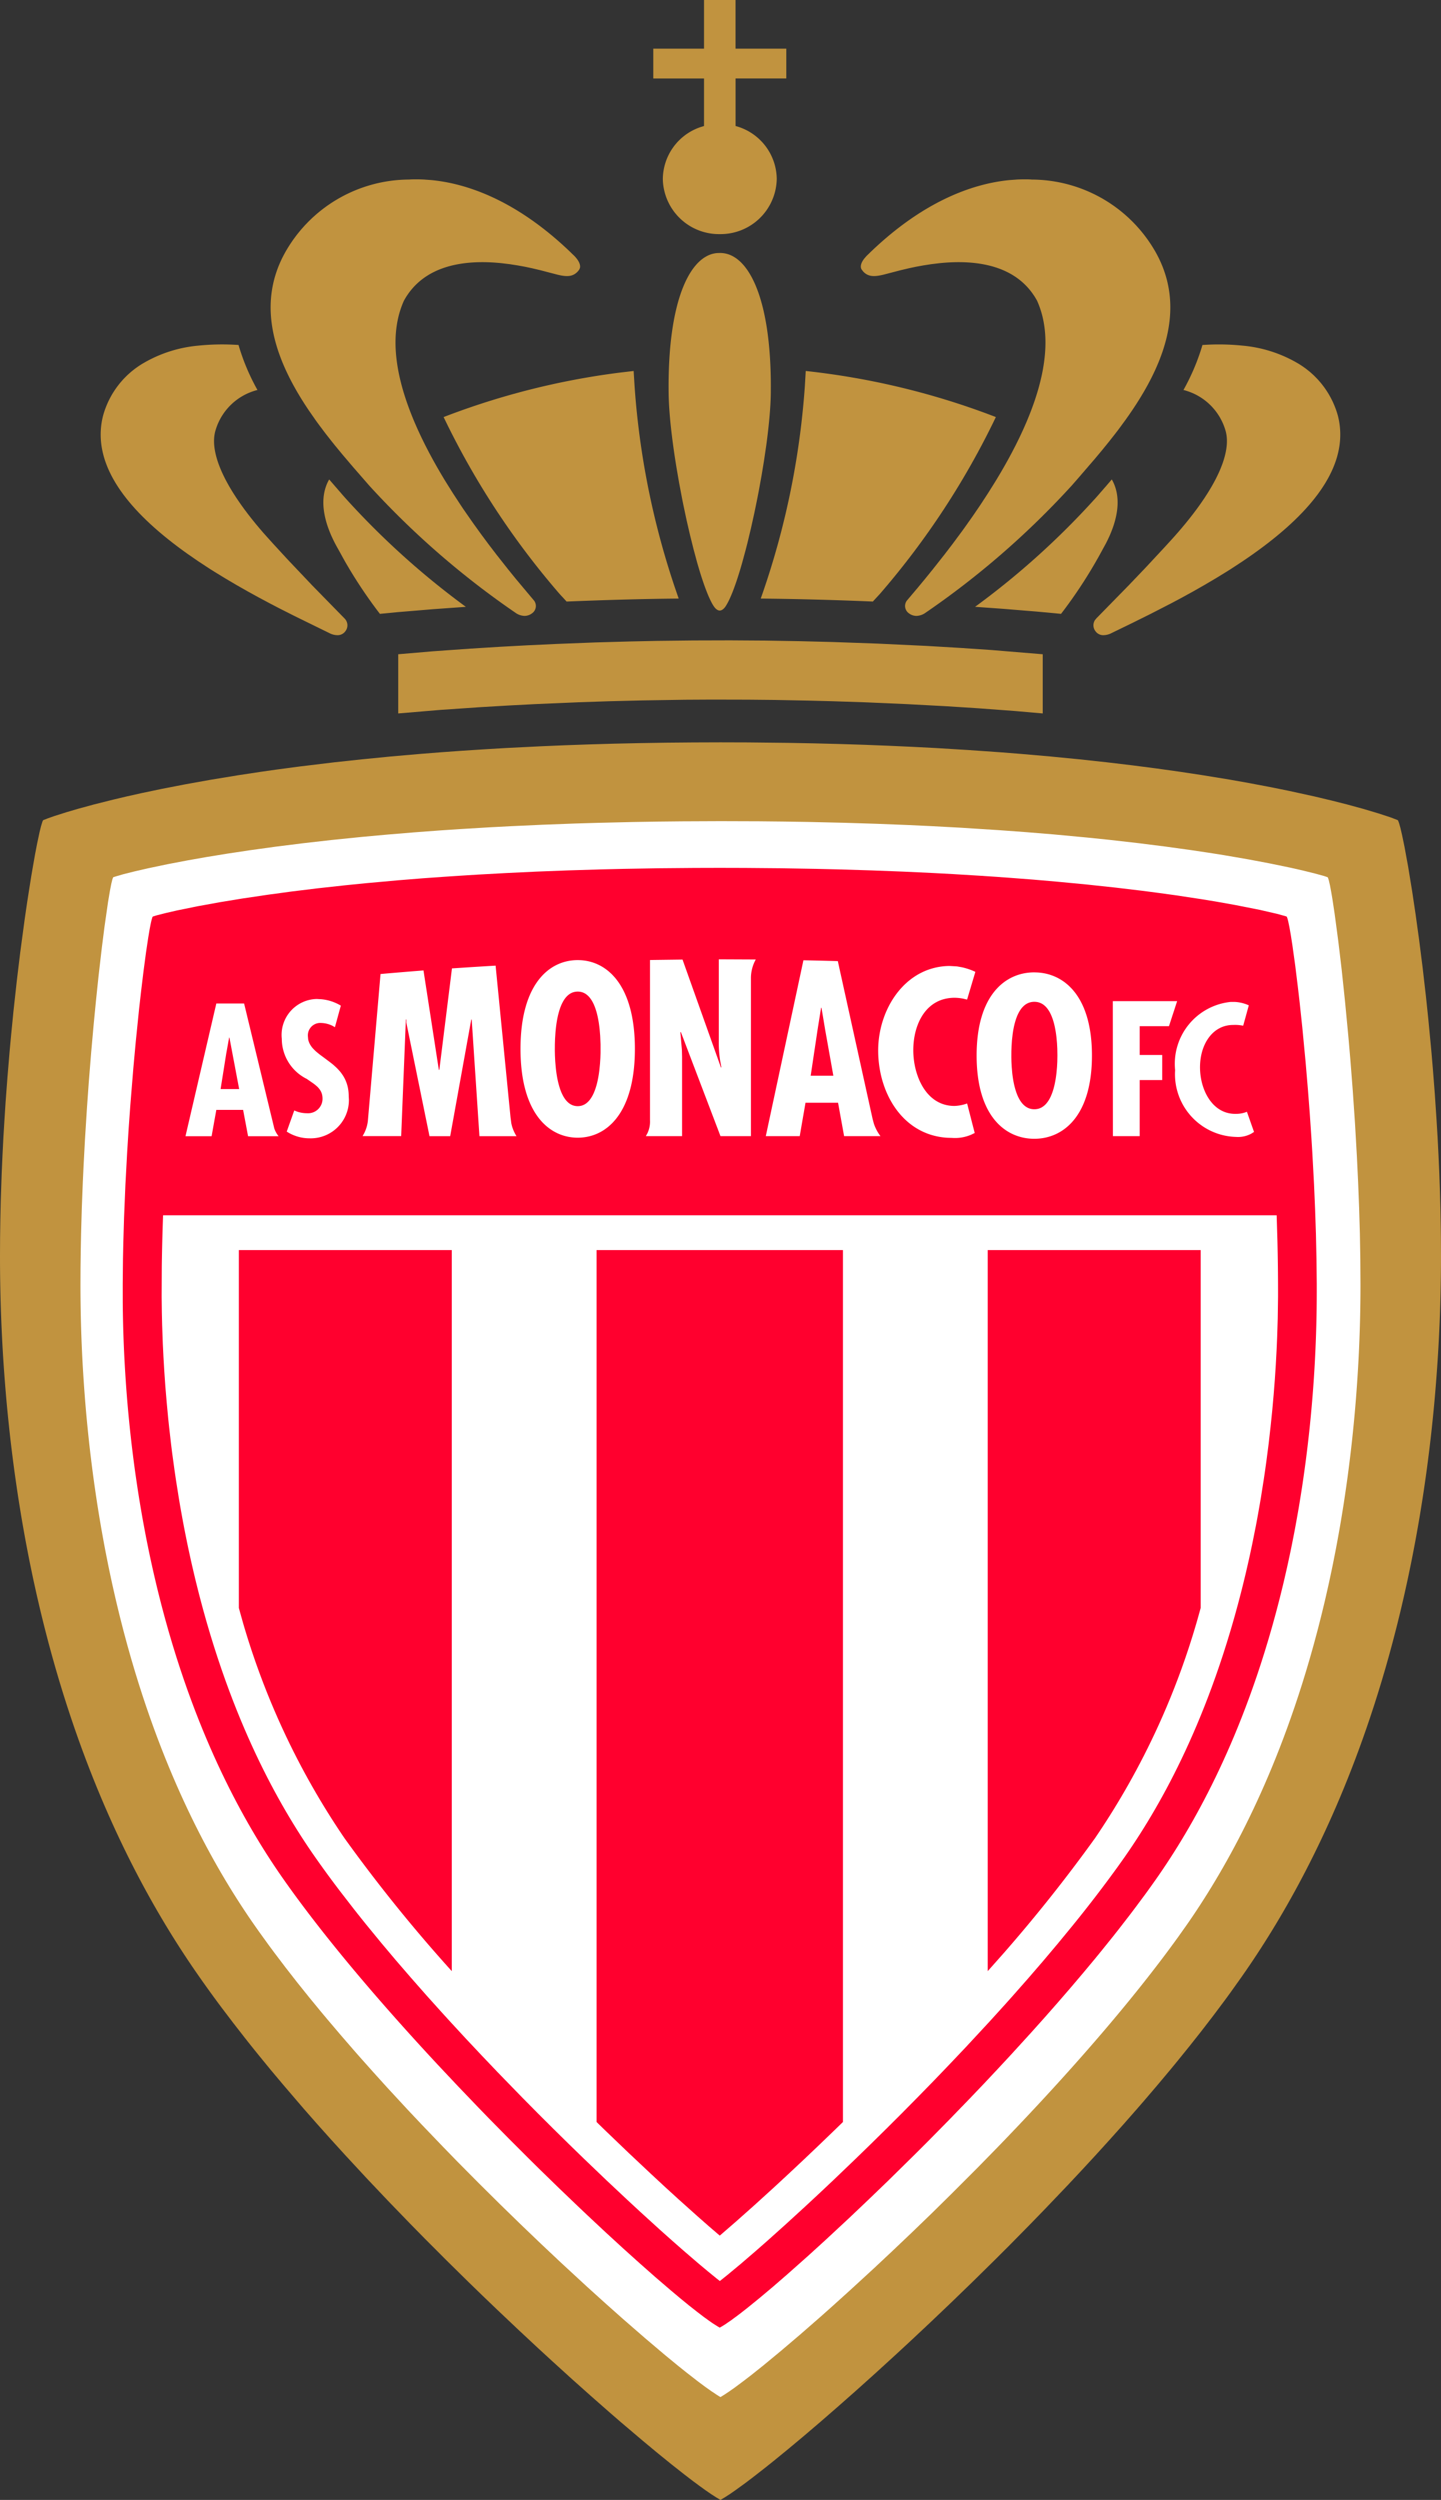 <svg xmlns="http://www.w3.org/2000/svg" viewBox="0 0 403.61 700"><rect x="0" y="0" width="403.61" height="700" fill="#333333" stroke="none"/><g fill="#c1933f"><path d="M206.02 0v13.622h14.215v8.35h-14.208v13.312a15.526 15.526 0 0 1 11.534 14.832 15.74 15.74 0 0 1-15.955 15.438 15.734 15.734 0 0 1-15.955-15.438 15.51 15.51 0 0 1 10.487-14.504l1.053-.328V21.977h-14.214v-8.355h14.214V0zm-28.542 103.877.265 4.333a225.2 225.2 0 0 0 12.354 59.393c-11.106.1-21.347.428-31.405.838l-.272-.315-1.665-1.798a223 223 0 0 1-32.502-49.548 210.7 210.7 0 0 1 49.05-12.41zm48.205 0a211 211 0 0 1 53.25 12.903 223 223 0 0 1-32.508 49.549l-1.665 1.797-.278.315a960 960 0 0 0-31.405-.838 225.2 225.2 0 0 0 12.348-59.393zM201.7 70.833c7.776 0 14.202 12.303 14.202 37.358l-.012 2.119c-.063 3.96-.53 8.98-1.274 14.435l-.612 4.162-.7 4.263-.782 4.307-.416 2.157-.877 4.263-.927 4.162-.958 3.999-.492 1.923-.99 3.645c-1.495 5.247-3.008 9.453-4.352 11.71-.668 1.174-1.337 1.622-1.93 1.622-.592 0-1.26-.473-1.967-1.69-1.343-2.296-2.857-6.509-4.351-11.756l-.984-3.645-.971-3.89-.946-4.08-.896-4.207a279 279 0 0 1-.429-2.144l-.813-4.288-.738-4.289c-1.28-7.8-2.125-15.223-2.207-20.66-.36-25.767 5.846-38.764 13.54-39.451zm109.705 63.416c2.636 4.578 2.08 10.853-1.766 18.136l-.757 1.375a132 132 0 0 1-11.692 18.125l-6.728-.631-9.498-.776-7.851-.567a221.2 221.2 0 0 0 33.297-29.943h.006l.795-.883 2.762-3.172 1.425-1.664zm-219.207 0 4.187 4.83.795.883a223 223 0 0 0 33.297 29.955l-9.239.668-9.863.82-4.969.48a132 132 0 0 1-9.945-14.972l-1.74-3.153c-4.522-7.864-5.33-14.65-2.523-19.511"/><path d="M116.685 50.217c.65 0 1.325.02 2.018.05l2.144.158c9.94.965 23.548 5.613 38.406 19.676l1.658 1.602c.259.27 1.86 1.923 1.526 3.317l-.189.454c-1.526 2.207-3.582 2.05-6.205 1.412l-4.54-1.185-2.523-.6-1.911-.403-2.075-.378-2.2-.346-2.309-.278c-9.793-1.003-21.687.19-27.35 10.5-6.35 14.107 1.021 33.171 11.629 50.57l2.093 3.342 2.157 3.292c.36.549.725 1.085 1.097 1.627l2.22 3.191 2.239 3.116 2.245 3.027 2.232 2.92 3.292 4.168 2.132 2.63 5.152 6.142a2.504 2.504 0 0 1-.586 3.5 3.55 3.55 0 0 1-2.082.738 4.67 4.67 0 0 1-2.308-.694 235.6 235.6 0 0 1-41.224-35.794l-4.603-5.285-2.889-3.4-1.936-2.345a190 190 0 0 1-.965-1.198l-1.923-2.447-1.88-2.504a59 59 0 0 1-.92-1.274l-1.797-2.585c-9.088-13.47-15.003-28.896-6.817-43.93a40.03 40.03 0 0 1 34.911-20.729c.681-.057 1.362-.057 2.081-.057m170.22 0c.725 0 1.406 0 2.087.063a40.05 40.05 0 0 1 34.912 20.723c8.715 16.005 1.45 32.452-8.615 46.515l-1.86 2.535-.946 1.243-1.917 2.44-1.936 2.384-1.936 2.314-4.724 5.487-1.797 2.05a235.6 235.6 0 0 1-41.218 35.794 4.7 4.7 0 0 1-2.314.694 3.55 3.55 0 0 1-2.081-.738 2.51 2.51 0 0 1-.593-3.5l3.09-3.658 2.056-2.485 2.131-2.63 3.292-4.168 2.24-2.926 2.244-3.027c.378-.504.75-1.022 1.123-1.539l2.232-3.153 2.207-3.235 2.15-3.292 2.094-3.342c10.614-17.393 17.992-36.463 11.642-50.577-5.663-10.298-17.557-11.496-27.35-10.493l-2.309.277-2.207.347-2.068.378-1.911.404-2.523.599-4.54 1.185c-2.397.574-4.314.757-5.79-.864l-.428-.548c-.63-1.028.139-2.315.757-3.103l.454-.53.126-.138c15.5-15.325 29.76-20.275 40.064-21.278l2.144-.157a47 47 0 0 1 2.018-.05m61.228 46.572a37.1 37.1 0 0 1 15.034 4.742 24.65 24.65 0 0 1 11.603 15.027c3.765 15.35-10.033 29.369-26.612 40.53l-3.04 2c-.504.328-1.021.65-1.532.971l-3.097 1.898-3.109 1.83-3.096 1.765-3.071 1.69-3.027 1.615-5.827 2.995-5.398 2.68-5.91 2.87a5 5 0 0 1-2.213.454 2.7 2.7 0 0 1-2.024-1.136 2.69 2.69 0 0 1-.126-3.09l.435-.523 8.98-9.17 4.818-5.044 5.221-5.613 2.132-2.333c11.56-12.783 17.134-23.863 14.883-30.712a16.44 16.44 0 0 0-11.68-11.036 61 61 0 0 0 5.317-12.594 64.6 64.6 0 0 1 11.345.19zm-292.676 0a65.6 65.6 0 0 1 11.352-.19 60.4 60.4 0 0 0 5.303 12.6 16.42 16.42 0 0 0-11.666 11.036c-2.17 6.584 2.9 17.084 13.57 29.249l2.372 2.636 4.213 4.578 6.867 7.24 9.05 9.251a2.69 2.69 0 0 1 .24 3.532 2.71 2.71 0 0 1-2.031 1.135 4.96 4.96 0 0 1-2.207-.454l-9.901-4.85-4.27-2.157-2.951-1.538-3.027-1.615-3.065-1.69-3.103-1.766-3.102-1.828-3.09-1.892a177 177 0 0 1-1.545-.978l-3.04-1.999-2.977-2.062c-15.198-10.803-27.16-24.046-23.623-38.468a24.6 24.6 0 0 1 11.604-15.028 37 37 0 0 1 15.027-4.743zm236.6 86.408v16.573l-7.77-.681-10.518-.782-9.132-.58-10.651-.568-12.001-.517-8.671-.29-6.83-.177-9.497-.182-7.391-.076-10.153-.025-7.536.044-12.083.19-9.188.226-8.703.29-12.058.518-7.296.378-8.198.485-10.784.738-12.058 1.01v-16.574l9.517-.813 10.626-.757 8.337-.517 7.51-.41 8.199-.384 11.111-.43 9.523-.27 7.454-.158 10.336-.126 10.38-.03 9.926.07 9.56.164 9.132.233 12.802.454 13.369.631 9.939.586 8.356.568z"/></g><path fill="#c1933f" d="m194.082 207.887 7.72-.029 7.712.024 11.238.126 7.277.139 7.114.182 6.937.221 6.766.265 6.603.297 6.432.334 9.334.568 8.967.63 5.77.454 8.35.732 7.984.782 7.618.826 7.265.864 6.905.895 6.546.921 6.2.94 7.724 1.261 5.392.959 6.653 1.267 4.604.94 6.912 1.513 4.868 1.16 4.288 1.085 4.553 1.243 4.295 1.28 3.43 1.122 1.956.757a1 1 0 0 1 .164.284l.208.567.378 1.35.454 1.93.706 3.43 1.016 5.562 1.122 6.868.946 6.344.971 7.032.972 7.656.946 8.21.68 6.483.858 9.03.398 4.661.554 7.152.492 7.315.297 4.963.252 5.007.227 5.058.177 5.095.145 5.127.094 5.146.032 2.58.025 5.164c0 60.257-12.077 138.341-54.575 200.055l-1.45 2.08-3.002 4.213-1.551 2.12-3.191 4.262-3.305 4.295-3.418 4.32-3.519 4.345-1.79 2.176-3.652 4.357-3.733 4.37-1.892 2.182-3.834 4.364-3.898 4.352-3.941 4.338-3.992 4.32-4.023 4.289-6.086 6.375-4.074 4.2-6.117 6.212-4.08 4.067-6.086 5.991-6.029 5.834-5.94 5.657-5.82 5.454-3.81 3.52-5.575 5.089-5.385 4.836-5.171 4.566-4.926 4.282-4.66 3.973-4.358 3.639-4.036 3.298-2.497 1.993-3.43 2.674-2.069 1.564-2.75 1.993-1.589 1.097-1.387.889-1.167.7-1.166-.694-1.388-.889-1.589-1.09-1.785-1.287-1.98-1.47-2.157-1.652-3.556-2.8-3.923-3.178-4.25-3.532-6.149-5.215-3.254-2.82-5.095-4.477-5.317-4.742-5.511-5.007-3.778-3.469-5.776-5.385-5.903-5.587-3.992-3.828-4.03-3.91-6.085-5.991-6.117-6.124-4.08-4.156-6.105-6.312-6.067-6.401-5.997-6.47-3.948-4.339-3.897-4.351-3.834-4.364-5.62-6.559-3.657-4.351-3.557-4.352a463 463 0 0 1-3.468-4.338l-3.361-4.314-3.254-4.282a329 329 0 0 1-7.58-10.544C12.07 489.963 0 411.93 0 351.666l.025-5.172.076-5.146.113-5.14.259-7.655.227-5.058.252-5.013.297-4.957.315-4.894.542-7.214.587-7.025.422-4.566.656-6.653.927-8.463.959-7.946 1.217-9.081.719-4.963 1.154-7.347 1.06-6.098.58-3.008.674-3.191.43-1.74.352-1.149a1.7 1.7 0 0 1 .265-.542l1.287-.504 1.93-.675 3.455-1.091 3.002-.883 4.553-1.242 5.455-1.369 3.708-.876 4.036-.902 5.903-1.236 6.508-1.262 7.107-1.273 7.725-1.268 6.2-.94 4.326-.618 6.785-.901 9.605-1.16 7.624-.82 7.984-.789 8.343-.731 5.77-.454 5.94-.43 6.099-.396 6.262-.372 9.712-.486 6.684-.284 6.855-.24 7.026-.207 7.189-.158 7.366-.12z"/><path fill="#fff" d="m212.51 229.965-10.721-.037-10.721.05-6.943.076-6.78.113-9.863.234-6.369.189-9.258.347-8.891.41-5.733.302-8.293.498-5.335.354-7.7.573-7.353.612-7 .637-8.797.896-8.18.933-7.567.952-6.968.965-6.37.959-5.776.94-5.184.914-5.663 1.078-5.606 1.173-3.69.851-3.266.82-2.56.75-.19.076-.07.107-.17.442-.302 1.21-.366 1.842-.567 3.368-.984 6.855-.72 5.65-.945 8.135-.757 7.252-.567 5.834-.738 8.223-.694 8.659-.48 6.735-.58 9.226-.378 7.063-.22 4.755-.278 7.176-.208 7.209-.095 4.799-.063 4.792-.019 4.755c0 52.998 10.727 124.65 48.477 178.973l1.406 2.005 2.914 4.036 1.513 2.037 3.115 4.112 3.236 4.15 3.348 4.174 3.456 4.207 1.766 2.106 3.588 4.225 3.67 4.238c.612.706 1.236 1.413 1.86 2.119l3.772 4.231 3.821 4.226 5.821 6.293 3.929 4.162 5.928 6.18 3.954 4.068 5.94 5.991 5.903 5.852 5.84 5.689 5.739 5.499 5.612 5.284 7.227 6.673 5.19 4.691 4.95 4.402 6.18 5.373 5.626 4.761 3.81 3.128 2.332 1.86 3.154 2.448 1.866 1.387 1.659 1.18 1.45.97q.661.426 1.217.757l1.148-.712 1.35-.902 1.545-1.085 2.648-1.98 1.993-1.533 3.28-2.617 4.9-4.048 5.448-4.63 5.928-5.177 3.115-2.774 4.862-4.39 6.773-6.218 5.253-4.925 5.386-5.12 5.487-5.298 5.55-5.467 7.478-7.486 5.62-5.751 1.872-1.936 3.942-4.13c16.535-17.425 32.47-35.777 44.66-52.722l2.555-3.607c37.743-54.36 48.464-126.018 48.464-178.972l-.045-7.152-.126-7.189-.214-7.208-.278-7.177-.34-7.126-.536-9.333-.618-9.087-.681-8.76-.543-6.293-.94-9.889-.945-8.974-.94-7.908-1.047-7.851-.624-4.112-.284-1.683-.378-2.044-.334-1.431-.183-.587a.9.9 0 0 0-.152-.29l-.983-.334-2.226-.618-3.469-.864-3.872-.883-5.82-1.198-5.847-1.104-6.754-1.166-4.502-.713-4.831-.719-6.968-.965-7.568-.958-8.186-.934-6.533-.674-9.264-.864-7.347-.606-7.706-.567-10.822-.694-8.538-.46-5.884-.278-9.138-.36-9.497-.296-9.863-.227-6.78-.107-6.936-.076z"/><path fill="#ff002e" d="m194.587 243.026 7-.02 7.013.02 10.19.094 9.82.17 6.337.152 9.195.278 8.829.34 8.463.397 5.436.29 7.851.48 7.498.517 7.133.549 6.779.586 8.488.814 7.864.845 7.246.864 5.032.655 4.692.65 7.063 1.072 3.784.618 5.569.99 7.012 1.387 4.705 1.085 2.447.662.34.126.07.101.163.442.196.731.347 1.64.39 2.239.442 2.812.814 5.865.693 5.632.549 4.73.731 6.899.902 9.453.688 8.116.485 6.363.448 6.546.277 4.452.486 9.069.296 6.892.234 6.937.151 6.937.076 6.912v2.289c0 48.76-10.04 114.775-45.166 164.695a357 357 0 0 1-2.775 3.879l-2.926 3.935-1.507 1.992-3.115 4.024-1.602 2.03-3.292 4.087a486 486 0 0 1-1.677 2.056l-3.444 4.13-3.525 4.15-3.6 4.162-3.671 4.169-3.727 4.162-5.676 6.224-3.828 4.118-3.847 4.093-3.859 4.042-5.79 5.979-5.757 5.846-3.809 3.802-7.485 7.366-5.468 5.266-5.297 5.032-6.748 6.275-4.78 4.351-5.928 5.266-4.08 3.532-3.715 3.121-3.323 2.7-1.98 1.55-.915.694-1.677 1.236-1.463 1.01a24 24 0 0 1-1.766 1.078l-.567-.322-1.35-.858a49 49 0 0 1-.763-.523l-1.728-1.242-1.955-1.495-2.195-1.728-2.396-1.955-2.604-2.182-4.636-3.973v-.006l-4.307-3.802-4.603-4.144-4.856-4.458-5.083-4.755-2.617-2.479-5.36-5.133-5.506-5.36-2.794-2.762-5.656-5.65-5.72-5.803-2.87-2.964-5.738-5.99-5.726-6.086c-16.144-17.35-31.62-35.486-43.022-51.687-34.457-48.95-44.756-113.267-45.16-161.693l-.005-5.291.069-6.906.1-4.628.203-6.937.378-9.208.492-9.062.416-6.653.467-6.489.838-10.349.713-7.763.908-8.91.549-4.863.706-5.833.669-5.02.611-4.111.41-2.441.36-1.841.208-.883.176-.587a.9.9 0 0 1 .152-.29l.996-.315 2.756-.7 3.033-.694 5.752-1.173 6.356-1.154 6.313-1.034 7.252-1.072 6.483-.877 7.088-.87 7.713-.851 6.186-.618 8.804-.795 7.013-.568 7.378-.523 7.731-.492 8.098-.441 8.463-.404 8.829-.34 9.194-.278 6.338-.151 9.819-.17z"/><path fill="#fff" d="M357.573 340.294H45.676a617 617 0 0 0-.36 14.315l-.037 8.508.057 4.509.075 3.298.19 5.36.189 3.822.24 4.023.296 4.206.366 4.377.428 4.534.246 2.321.543 4.761.302 2.428.675 4.95.372 2.517.807 5.12c5.298 31.891 16.233 69.445 38.444 101.015a293 293 0 0 0 6.848 9.34l3.69 4.767a400 400 0 0 0 3.84 4.812l3.98 4.85 4.098 4.868 4.213 4.874 4.288 4.875 4.37 4.856 2.208 2.422 4.44 4.811 4.477 4.762 4.477 4.698 6.716 6.911 4.446 4.497 4.402 4.389 4.339 4.27 4.263 4.143 6.212 5.946 5.94 5.575 3.784 3.5 5.36 4.875 3.355 2.99 3.14 2.761 4.308 3.702 2.567 2.144 2.301 1.88 1.054.832 2.169-1.74 3.752-3.116 4.301-3.702 3.147-2.762 5.09-4.566 5.492-5.026 3.86-3.588 3.991-3.759 6.206-5.946 4.263-4.144 4.338-4.269 4.402-4.39 4.44-4.496 4.477-4.584 4.478-4.667 4.484-4.73 6.678-7.201 4.395-4.844 2.176-2.434 4.295-4.875 4.206-4.874 4.1-4.869 3.985-4.85a366 366 0 0 0 12.751-16.61l1.64-2.308c19.202-27.313 29.967-59.103 35.958-87.828l1.072-5.348a372 372 0 0 0 1.4-7.864l.807-5.114q.379-2.535.72-5.014l.63-4.887.542-4.749.473-4.616.398-4.452.334-4.288.265-4.118.214-3.923.164-3.727.164-5.19.088-6.123v-1.381c0-4.73-.056-9.523-.176-14.29l-.215-7.152z"/><path fill="#ff002e" d="M66.897 350.031h59.645V551.94a430 430 0 0 1-30.043-37.214 212.3 212.3 0 0 1-28.473-60.446l-1.129-4.042zm269.399 0v100.194a212.4 212.4 0 0 1-29.602 64.495 431 431 0 0 1-25.503 32.105l-4.54 5.115V350.03zm-100.195 0v244.148l-2.276 2.207-4.465 4.301-4.333 4.118-4.174 3.916-4.005 3.709-5.625 5.114-5.108 4.54-4.515 3.91-2.946-2.528-3.216-2.826-5.297-4.742-3.803-3.468-3.998-3.709-6.331-5.953-6.647-6.375-2.27-2.214V350.031z"/><path fill="#fff" d="m211.683 268.667-10.355-.05v22.879a32.3 32.3 0 0 0 .385 5.518l.34 1.81-.113.113-10.771-30.25-9.113.125v44.838a7.65 7.65 0 0 1-.706 3.651l-.454.826h10.147V295.93l-.05-1.986-.43-4.881.127-.114 11.111 29.18h8.526V273.73a10.8 10.8 0 0 1 1.356-5.064m118.023 11.662h-18.018l.026 37.8h7.504v-15.703h6.306V295.4h-6.306v-8.06h8.198zm-104.673-11.446-10.543 49.25h9.503l1.621-9.351h9.119l1.695 9.352h10.187a12 12 0 0 1-1.855-3.511l-.342-1.262-9.754-44.244-4.807-.128zm4.938 13.305h.12v.008l1.023 6.11 2.302 12.91h-6.351l1.935-12.91zm-91.157-11.804-6.142.378-6.08.397-3.537 28.404h-.14l-4.3-27.83c-4.049.315-8.072.65-12.032 1.003l-3.532 40.99a10.2 10.2 0 0 1-1.04 3.576l-.46.82h10.814l1.312-32.654h.126v.852l6.496 31.821h5.795l5.897-32.654h.126l2.17 32.654h10.386a10.6 10.6 0 0 1-1.463-3.639l-.215-1.62zM60.59 280.99l-8.639 37.163h7.315l1.325-7.378h7.505l1.388 7.378h8.557a6.9 6.9 0 0 1-1.217-2.189l-8.451-34.974zm3.583 9.54h.088l2.724 14.412h-5.197l1.578-9.921zm281.557-9.988-1.047.006a17.424 17.424 0 0 0-15.545 19.09l-.032.655a17.576 17.576 0 0 0 17.09 18.055 7.8 7.8 0 0 0 4.289-.92l.756-.474-1.992-5.65a7.8 7.8 0 0 1-2.977.586c-6.407.202-9.951-6.218-10.153-12.499-.202-6.785 3.443-12.398 9.258-12.398q.945-.05 1.891.063l.94.139 1.57-5.689a10.7 10.7 0 0 0-4.048-.964m-183.918-11.711v.006c-8.046 0-16.023 6.774-16.023 24.867 0 18.1 8.003 24.859 16.031 24.859s16.006-6.779 16.006-24.859c0-17.525-7.487-24.43-15.256-24.847zm0 8.822c4.163 0 5.633 5.683 6.144 10.589l.15 1.792.1 2.376v2.428l-.048 1.4-.102 1.601-.17 1.741c-.567 4.749-2.094 10.155-6.074 10.155-4.162 0-5.636-5.91-6.147-10.797l-.153-1.766-.08-1.602-.031-1.336.011-1.818.051-1.538.112-1.727c.423-5.077 1.81-11.498 6.237-11.498m104.15-7.176c-12.411.139-19.991 12.039-19.991 23.655 0 11.976 6.905 23.705 19.385 24.45l1.261.037a11.5 11.5 0 0 0 5.392-.889l.997-.485-2.126-8.262a11.6 11.6 0 0 1-3.531.694c-8.028 0-11.547-8.608-11.547-15.608 0-7.246 3.513-14.687 11.604-14.687q1.171.02 2.333.24l1.135.27 2.315-7.763a17.3 17.3 0 0 0-3.81-1.292l-1.324-.234zm-177.144 9.245a10.06 10.06 0 0 0-9.889 11.137 12.55 12.55 0 0 0 6.994 11.244l1.71 1.18c1.475 1.053 2.705 2.207 2.705 4.338l-.007.322a4.07 4.07 0 0 1-4.326 3.777 8.7 8.7 0 0 1-2.724-.441l-.864-.334-2.106 5.909a11.77 11.77 0 0 0 6.432 1.885 10.695 10.695 0 0 0 10.98-10.853l-.051-.92c0-4.655-2.365-7.266-4.938-9.315l-1.558-1.173-1.5-1.11c-1.684-1.286-3.053-2.586-3.368-4.402l-.07-.82a3.475 3.475 0 0 1 3.784-3.701 7.6 7.6 0 0 1 3.09.782l.694.403 1.659-6.041a12.9 12.9 0 0 0-5.474-1.797l-1.167-.063zm200.881-7.454c-8.104 0-16.157 6.325-16.157 23.283 0 16.964 8.04 23.314 16.157 23.314s16.144-6.376 16.144-23.314c0-16.39-7.525-22.854-15.363-23.258l-.776-.025zm.011 8.243c4.194 0 5.677 5.334 6.194 9.925l.152 1.672.082 1.539.031 1.878-.031 1.778-.082 1.502-.152 1.664c-.51 4.591-2 10.13-6.194 10.13-4.2 0-5.675-5.539-6.192-10.13l-.145-1.664-.082-1.502-.026-1.26.008-1.703.055-1.445.108-1.613.196-1.715c.6-4.37 2.143-9.056 6.079-9.056z"/></svg>